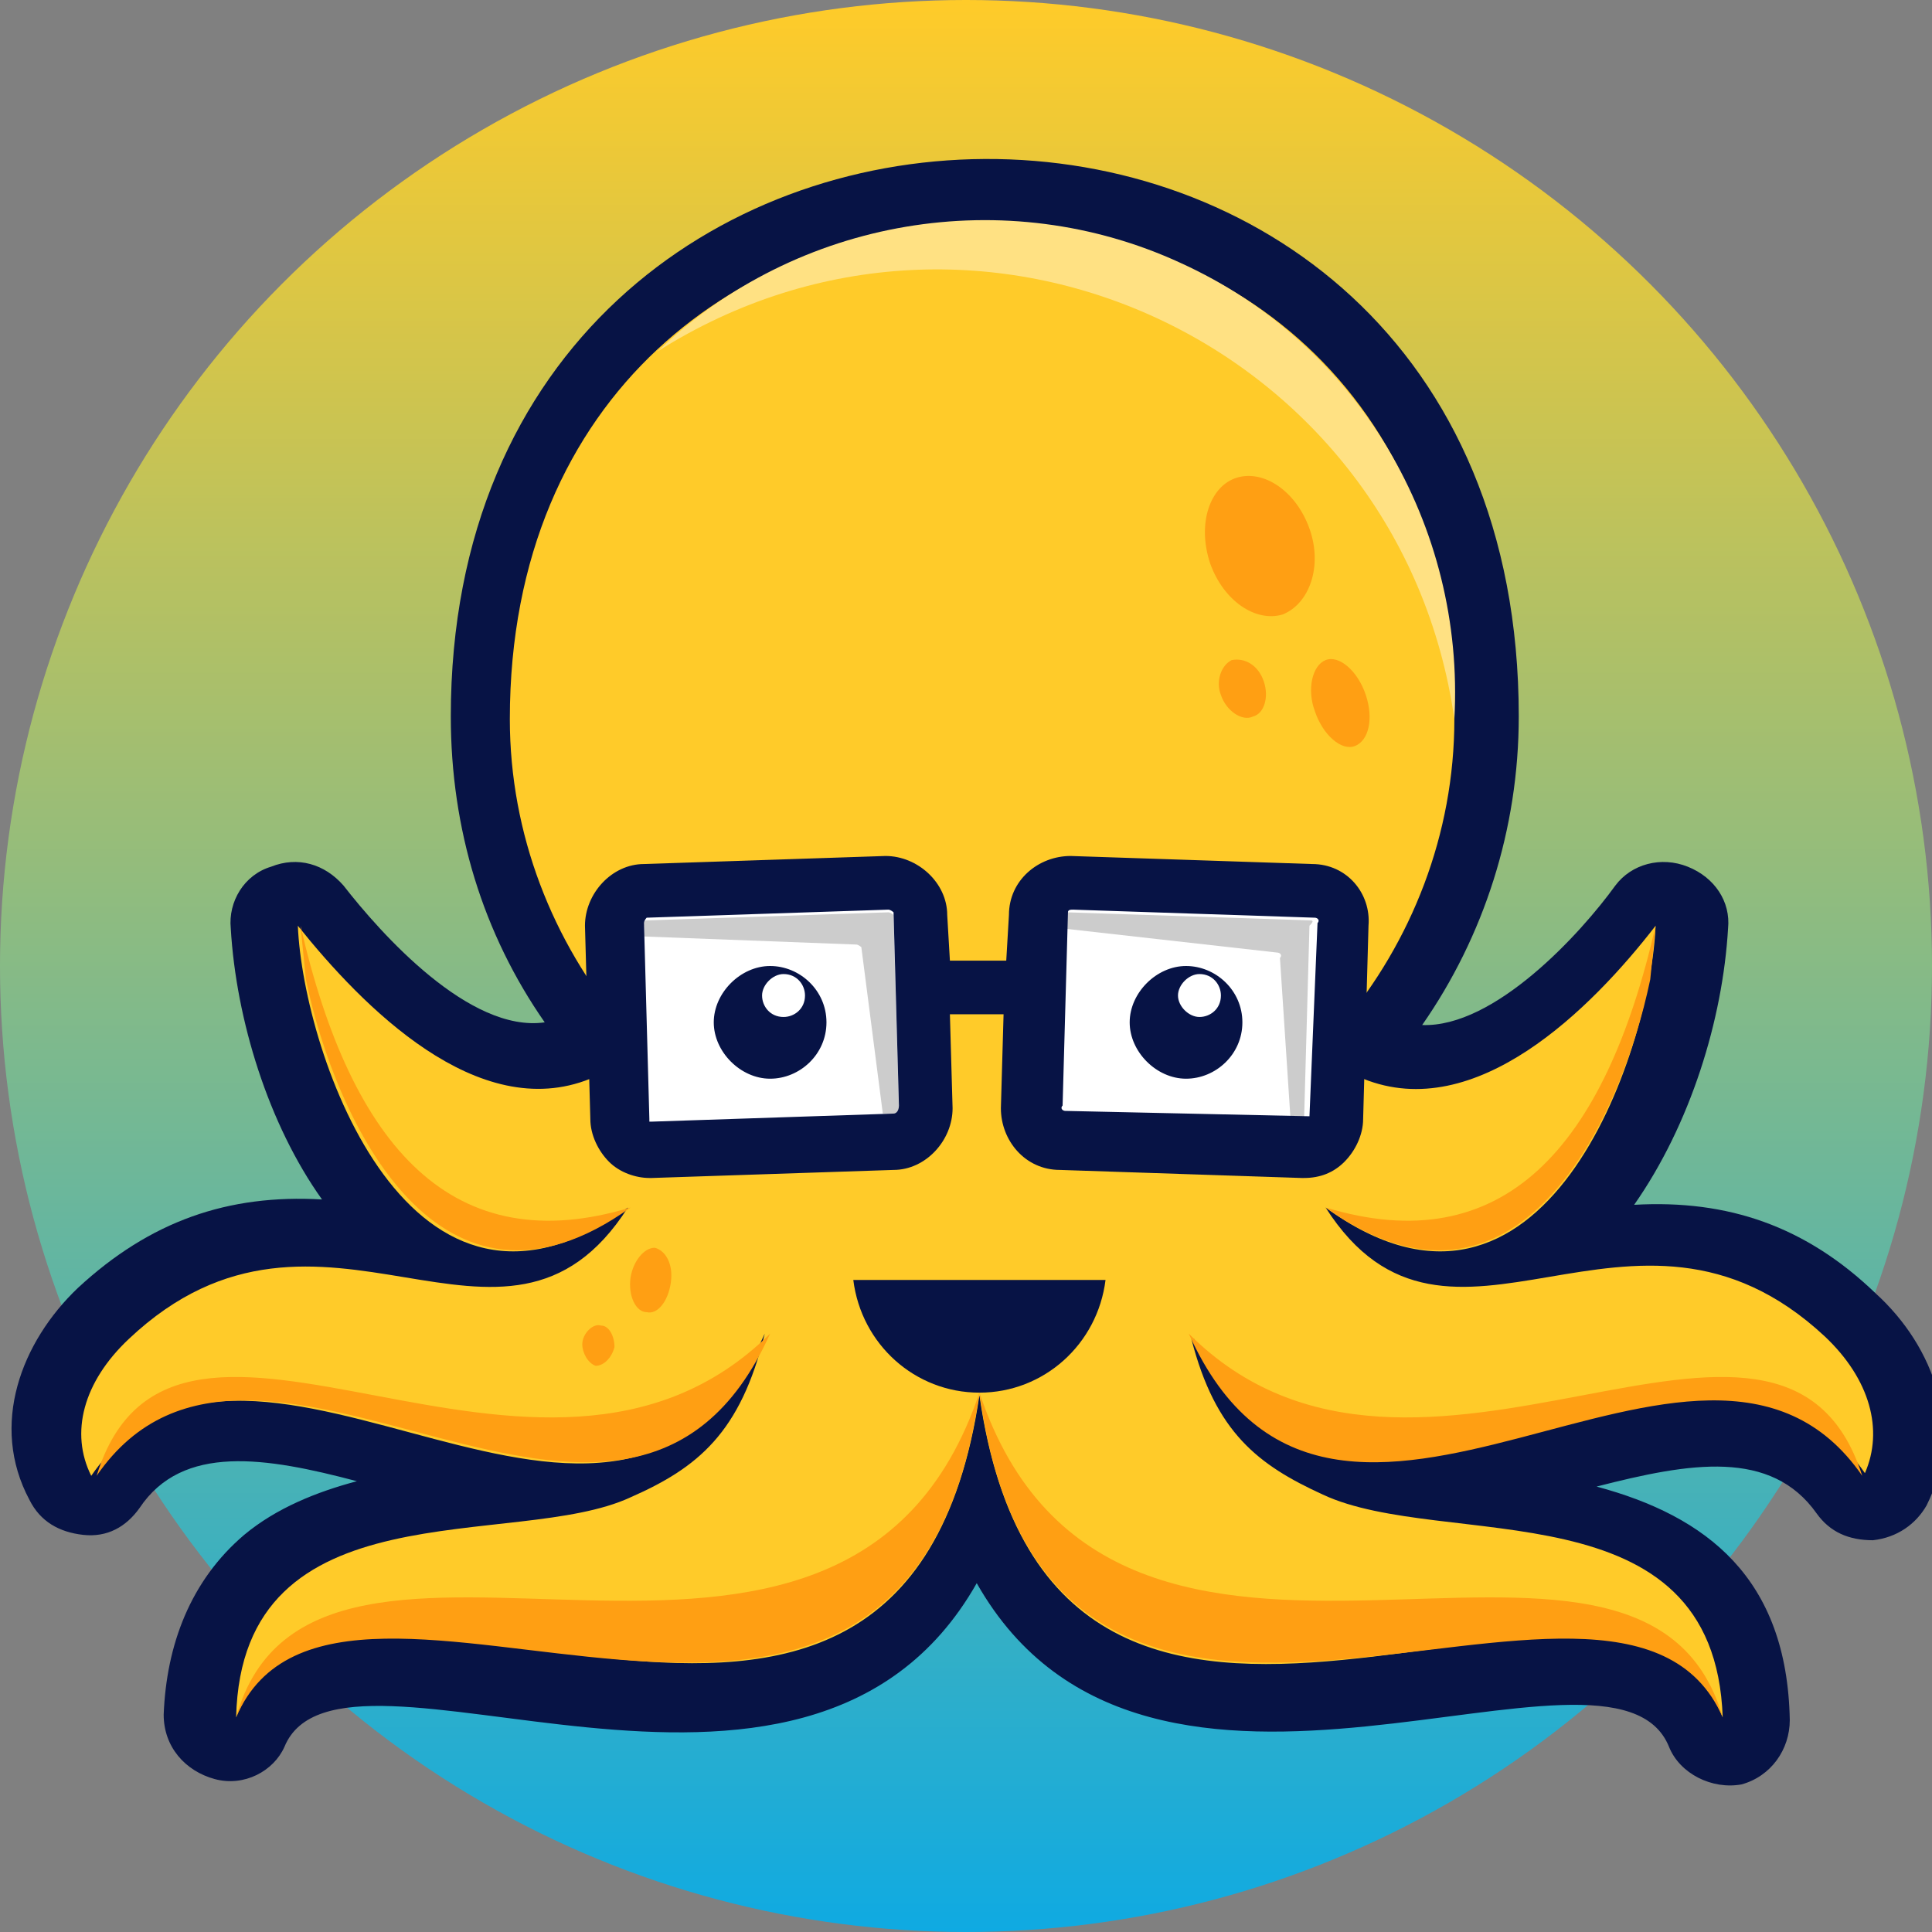 <?xml version="1.0" encoding="utf-8"?>
<!-- Generator: Adobe Illustrator 27.8.1, SVG Export Plug-In . SVG Version: 6.00 Build 0)  -->
<svg version="1.1" id="Layer_2_00000148660607729169940530000011085821491630649230_"
	 xmlns="http://www.w3.org/2000/svg" xmlns:xlink="http://www.w3.org/1999/xlink" x="0px" y="0px" viewBox="0 0 72 72"
	 style="enable-background:new 0 0 72 72;" xml:space="preserve">
<rect x="0" y="0" width="72" height="72" fill="#808080" stroke="none"/>
<style type="text/css">
	.st0{fill:url(#SVGID_1_);}
	.st1{fill-rule:evenodd;clip-rule:evenodd;fill:#071345;}
	.st2{fill:#FFCB29;}
	.st3{fill-rule:evenodd;clip-rule:evenodd;fill:#FF9F13;}
	.st4{fill-rule:evenodd;clip-rule:evenodd;fill:#FFE183;}
	.st5{fill-rule:evenodd;clip-rule:evenodd;fill:#FFFFFF;}
	.st6{fill:#CCCCCC;}
	.st7{fill:#071345;}
</style>
<linearGradient id="SVGID_1_" gradientUnits="userSpaceOnUse" x1="36" y1="2" x2="36" y2="74" gradientTransform="matrix(1 0 0 -1 0 74)">
	<stop  offset="0" style="stop-color:#0FAAE2"/>
	<stop  offset="1" style="stop-color:#FFCB29"/>
</linearGradient>
<circle class="st0" cx="36" cy="36" r="36"/>
<g id="Final-1">
	<path class="st1" d="M53,38.2c2.7,0.1,5.9-3.4,7.2-5.2c0.6-0.8,1.7-1.1,2.7-0.7c1,0.4,1.6,1.3,1.5,2.3c-0.2,3.4-1.4,7.3-3.5,10.3
		c3.5-0.2,6.4,0.8,9,3.3c2.2,2,3.3,5.1,1.9,7.9c-0.4,0.7-1.1,1.2-2,1.3c-0.9,0-1.6-0.3-2.1-1c-1.7-2.4-4.7-1.9-8.2-1
		c4.1,1.1,7.1,3.4,7.2,8.7c0,1.1-0.7,2.1-1.8,2.4c-1.1,0.2-2.3-0.4-2.7-1.4c-2.1-5.2-19.4,5.2-25.8-6.1c-6.4,11.3-23.7,1-25.8,6.1
		C10.2,66,9.1,66.6,8,66.3c-1.1-0.3-1.9-1.2-1.9-2.4c0.1-2.6,1-5,3-6.7c1.2-1,2.7-1.6,4.2-2c-3.4-0.9-6.5-1.4-8.1,1
		c-0.5,0.7-1.2,1.1-2.1,1s-1.6-0.5-2-1.3C-0.4,53.1,0.8,50,2.9,48c2.7-2.5,5.6-3.5,9.1-3.3c-2-2.8-3.2-6.7-3.4-10.1
		c-0.1-1,0.5-2,1.5-2.3c1-0.4,2-0.1,2.7,0.7c1.4,1.8,4.7,5.5,7.5,5.1c-2.3-3.3-3.5-7.2-3.5-11.4c0-27.5,39.8-27.9,39.8,0
		C56.6,30.9,55.3,34.9,53,38.2L53,38.2L53,38.2z"/>
	<path class="st2" d="M68,49.8c-7.2-6.7-14,2.4-18.6-4.8c8.1,5.9,12.1-5.7,12.3-10.5c-2.4,3.1-6.7,7.4-10.9,5.7
		c-0.3-0.1-0.5-0.2-0.8-0.4c0-0.5,0-1.1,0-1.6c2.6-3.1,4.2-7.1,4.2-11.4C54.2,2,19,2.4,19,26.8c0,4.3,1.6,8.3,4.2,11.4
		c-0.1,0.5-0.1,1-0.1,1.5c-0.4,0.2-0.7,0.4-1.1,0.5c-4.2,1.7-8.5-2.7-10.9-5.7c0.2,4.8,4.2,16.4,12.3,10.5
		c-4.6,7.2-11.4-1.9-18.6,4.9c-1.7,1.6-2.2,3.5-1.4,5.1c6-8.7,19.7,6.8,25.1-5.3c-0.9,3.7-2.5,5-5,6.1C19.2,57.8,9,55.3,8.8,64
		c3.7-9.3,24.8,7.5,27.7-12c2.8,19.5,24,2.8,27.7,12c-0.3-8.7-10.4-6.2-14.9-8.3c-2.4-1.1-4-2.3-4.9-5.8c0,0,0,0,0.1,0
		c5.4,11.5,19-3.7,25,5C70.2,53.3,69.7,51.4,68,49.8L68,49.8z"/>
	<path class="st3" d="M36.5,51.9c-5,14.9-24.8,1.7-27.7,12.1C12.6,55.1,33.8,71.2,36.5,51.9L36.5,51.9z"/>
	<path class="st3" d="M28.7,49.7c-5.4,12-19.1-3.4-25.1,5.3C6.5,45.6,20.1,58.2,28.7,49.7L28.7,49.7L28.7,49.7z"/>
	<path class="st3" d="M23.5,45c-6.6,2-10.4-2.2-12.3-10.5l0.2,2C12.5,41.8,16.4,50.1,23.5,45L23.5,45z"/>
	<path class="st3" d="M36.5,51.9c5,14.9,24.7,1.7,27.7,12.1C60.3,55.1,39.1,71.2,36.5,51.9L36.5,51.9z"/>
	<path class="st3" d="M44.3,49.7c5.4,12,19.1-3.4,25.1,5.3C66.4,45.6,52.8,58.2,44.3,49.7L44.3,49.7L44.3,49.7z"/>
	<path class="st3" d="M49.4,45c6.6,2,10.4-2.2,12.3-10.5l-0.2,2C60.4,41.8,56.5,50.1,49.4,45L49.4,45L49.4,45z"/>
	<path class="st4" d="M24.5,13.1c5.2-5,13-6.3,19.5-3.3c6.6,3,10.6,9.8,10.2,17C52.2,12.8,36.5,5.5,24.5,13.1L24.5,13.1z"/>
	<path class="st3" d="M46.1,17.8c1-0.3,2.2,0.5,2.7,1.9s0,2.8-1,3.2c-1,0.3-2.2-0.5-2.7-1.9C44.6,19.5,45.1,18.1,46.1,17.8
		L46.1,17.8z"/>
	<path class="st3" d="M49.4,24.6c0.5-0.2,1.2,0.4,1.5,1.3s0.1,1.7-0.4,1.9C50,28,49.3,27.4,49,26.5C48.7,25.7,48.9,24.8,49.4,24.6
		L49.4,24.6L49.4,24.6z"/>
	<path class="st3" d="M45.9,24.6c0.5-0.1,1,0.2,1.2,0.8c0.2,0.6,0,1.2-0.4,1.3c-0.4,0.2-1-0.2-1.2-0.8
		C45.3,25.4,45.5,24.8,45.9,24.6L45.9,24.6z"/>
	<path class="st1" d="M31.8,47.7c0.3,2.4,2.3,4.2,4.7,4.2s4.4-1.8,4.7-4.2H31.8z"/>
	<path class="st3" d="M24.1,48.9c0.4,0.1,0.8-0.4,0.9-1.1c0.1-0.7-0.2-1.2-0.6-1.3c-0.4,0-0.8,0.5-0.9,1.1
		C23.4,48.3,23.7,48.9,24.1,48.9L24.1,48.9z"/>
	<path class="st3" d="M22.2,50.9c0.3,0,0.6-0.3,0.7-0.7c0-0.4-0.2-0.8-0.5-0.8c-0.3-0.1-0.7,0.3-0.7,0.7
		C21.7,50.4,21.9,50.8,22.2,50.9L22.2,50.9L22.2,50.9z"/>
	<path class="st5" d="M33.4,42.5l-9,0.3c-0.7,0-1.2-0.5-1.2-1.2L23,34.4c0-0.7,0.5-1.2,1.2-1.2l9-0.3c0.7,0,1.2,0.5,1.2,1.2l0.2,7.2
		C34.6,41.9,34,42.5,33.4,42.5z"/>
	<path class="st5" d="M39.6,42.5l9,0.3c0.7,0,1.2-0.5,1.2-1.2l0.2-7.2c0-0.7-0.5-1.2-1.2-1.2l-9-0.3c-0.7,0-1.2,0.5-1.2,1.2
		l-0.2,7.2C38.4,41.9,38.9,42.5,39.6,42.5z"/>
	<path class="st1" d="M44.2,36c1.1,0,2.1,0.9,2.1,2.1s-1,2.1-2.1,2.1s-2.1-1-2.1-2.1S43.1,36,44.2,36L44.2,36z M44.7,36.3
		c0.5,0,0.8,0.4,0.8,0.8c0,0.5-0.4,0.8-0.8,0.8s-0.8-0.4-0.8-0.8S44.3,36.3,44.7,36.3L44.7,36.3z"/>
	<path class="st1" d="M28.7,36c1.1,0,2.1,0.9,2.1,2.1s-1,2.1-2.1,2.1s-2.1-1-2.1-2.1S27.6,36,28.7,36L28.7,36z M29.2,36.3
		c0.5,0,0.8,0.4,0.8,0.8c0,0.5-0.4,0.8-0.8,0.8c-0.5,0-0.8-0.4-0.8-0.8C28.4,36.7,28.8,36.3,29.2,36.3L29.2,36.3z"/>
	<path class="st6" d="M33.1,34L33.1,34l-9,0.3c-0.1,0-0.2,0.1-0.1,0.2v0.4l7.9,0.3l0,0c0.1,0,0.2,0.1,0.2,0.1l0.8,6.2h0.5
		c0.1,0,0.2-0.1,0.1-0.2l-0.2-7.2C33.3,34.1,33.2,34,33.1,34L33.1,34z"/>
	<path class="st6" d="M48.8,34.3l-9-0.3c-0.1,0-0.2,0.1-0.2,0.1v0.5l8,0.9c0.1,0,0.2,0.1,0.1,0.2l0.4,6.1h0.4h0.1v-0.1l0.2-7.2
		C49,34.3,48.9,34.3,48.8,34.3L48.8,34.3z"/>
	<path class="st7" d="M48.9,32.2l-9-0.3c-1.2,0-2.3,0.9-2.3,2.2l-0.1,1.7c-0.7,0-1.4,0-2.1,0l-0.1-1.7c0-1.2-1.1-2.2-2.3-2.2l-9,0.3
		c-1.2,0-2.2,1.1-2.2,2.3l0.2,7.2c0,0.6,0.3,1.2,0.7,1.6c0.4,0.4,1,0.6,1.5,0.6h0.1l9-0.3c1.2,0,2.2-1.1,2.2-2.3l-0.1-3.5
		c0.7,0,1.3,0,2,0l-0.1,3.5c0,1.2,0.9,2.3,2.2,2.3l9,0.3h0.1c0.6,0,1.1-0.2,1.5-0.6c0.4-0.4,0.7-1,0.7-1.6l0.2-7.2
		C51.1,33.3,50.2,32.2,48.9,32.2L48.9,32.2z M33.3,41.5l-9,0.3h-0.1v-0.1L24,34.4c0-0.1,0.1-0.2,0.1-0.2l9-0.3l0,0
		c0.1,0,0.2,0.1,0.2,0.1l0.2,7.2C33.5,41.4,33.4,41.5,33.3,41.5L33.3,41.5z M48.8,41.6L48.8,41.6L48.8,41.6l-9.1-0.2
		c-0.1,0-0.2-0.1-0.1-0.2l0.2-7.2c0-0.1,0.1-0.1,0.2-0.1l9,0.3c0.1,0,0.2,0.1,0.1,0.2L48.8,41.6L48.8,41.6z"/>
</g>
</svg>

